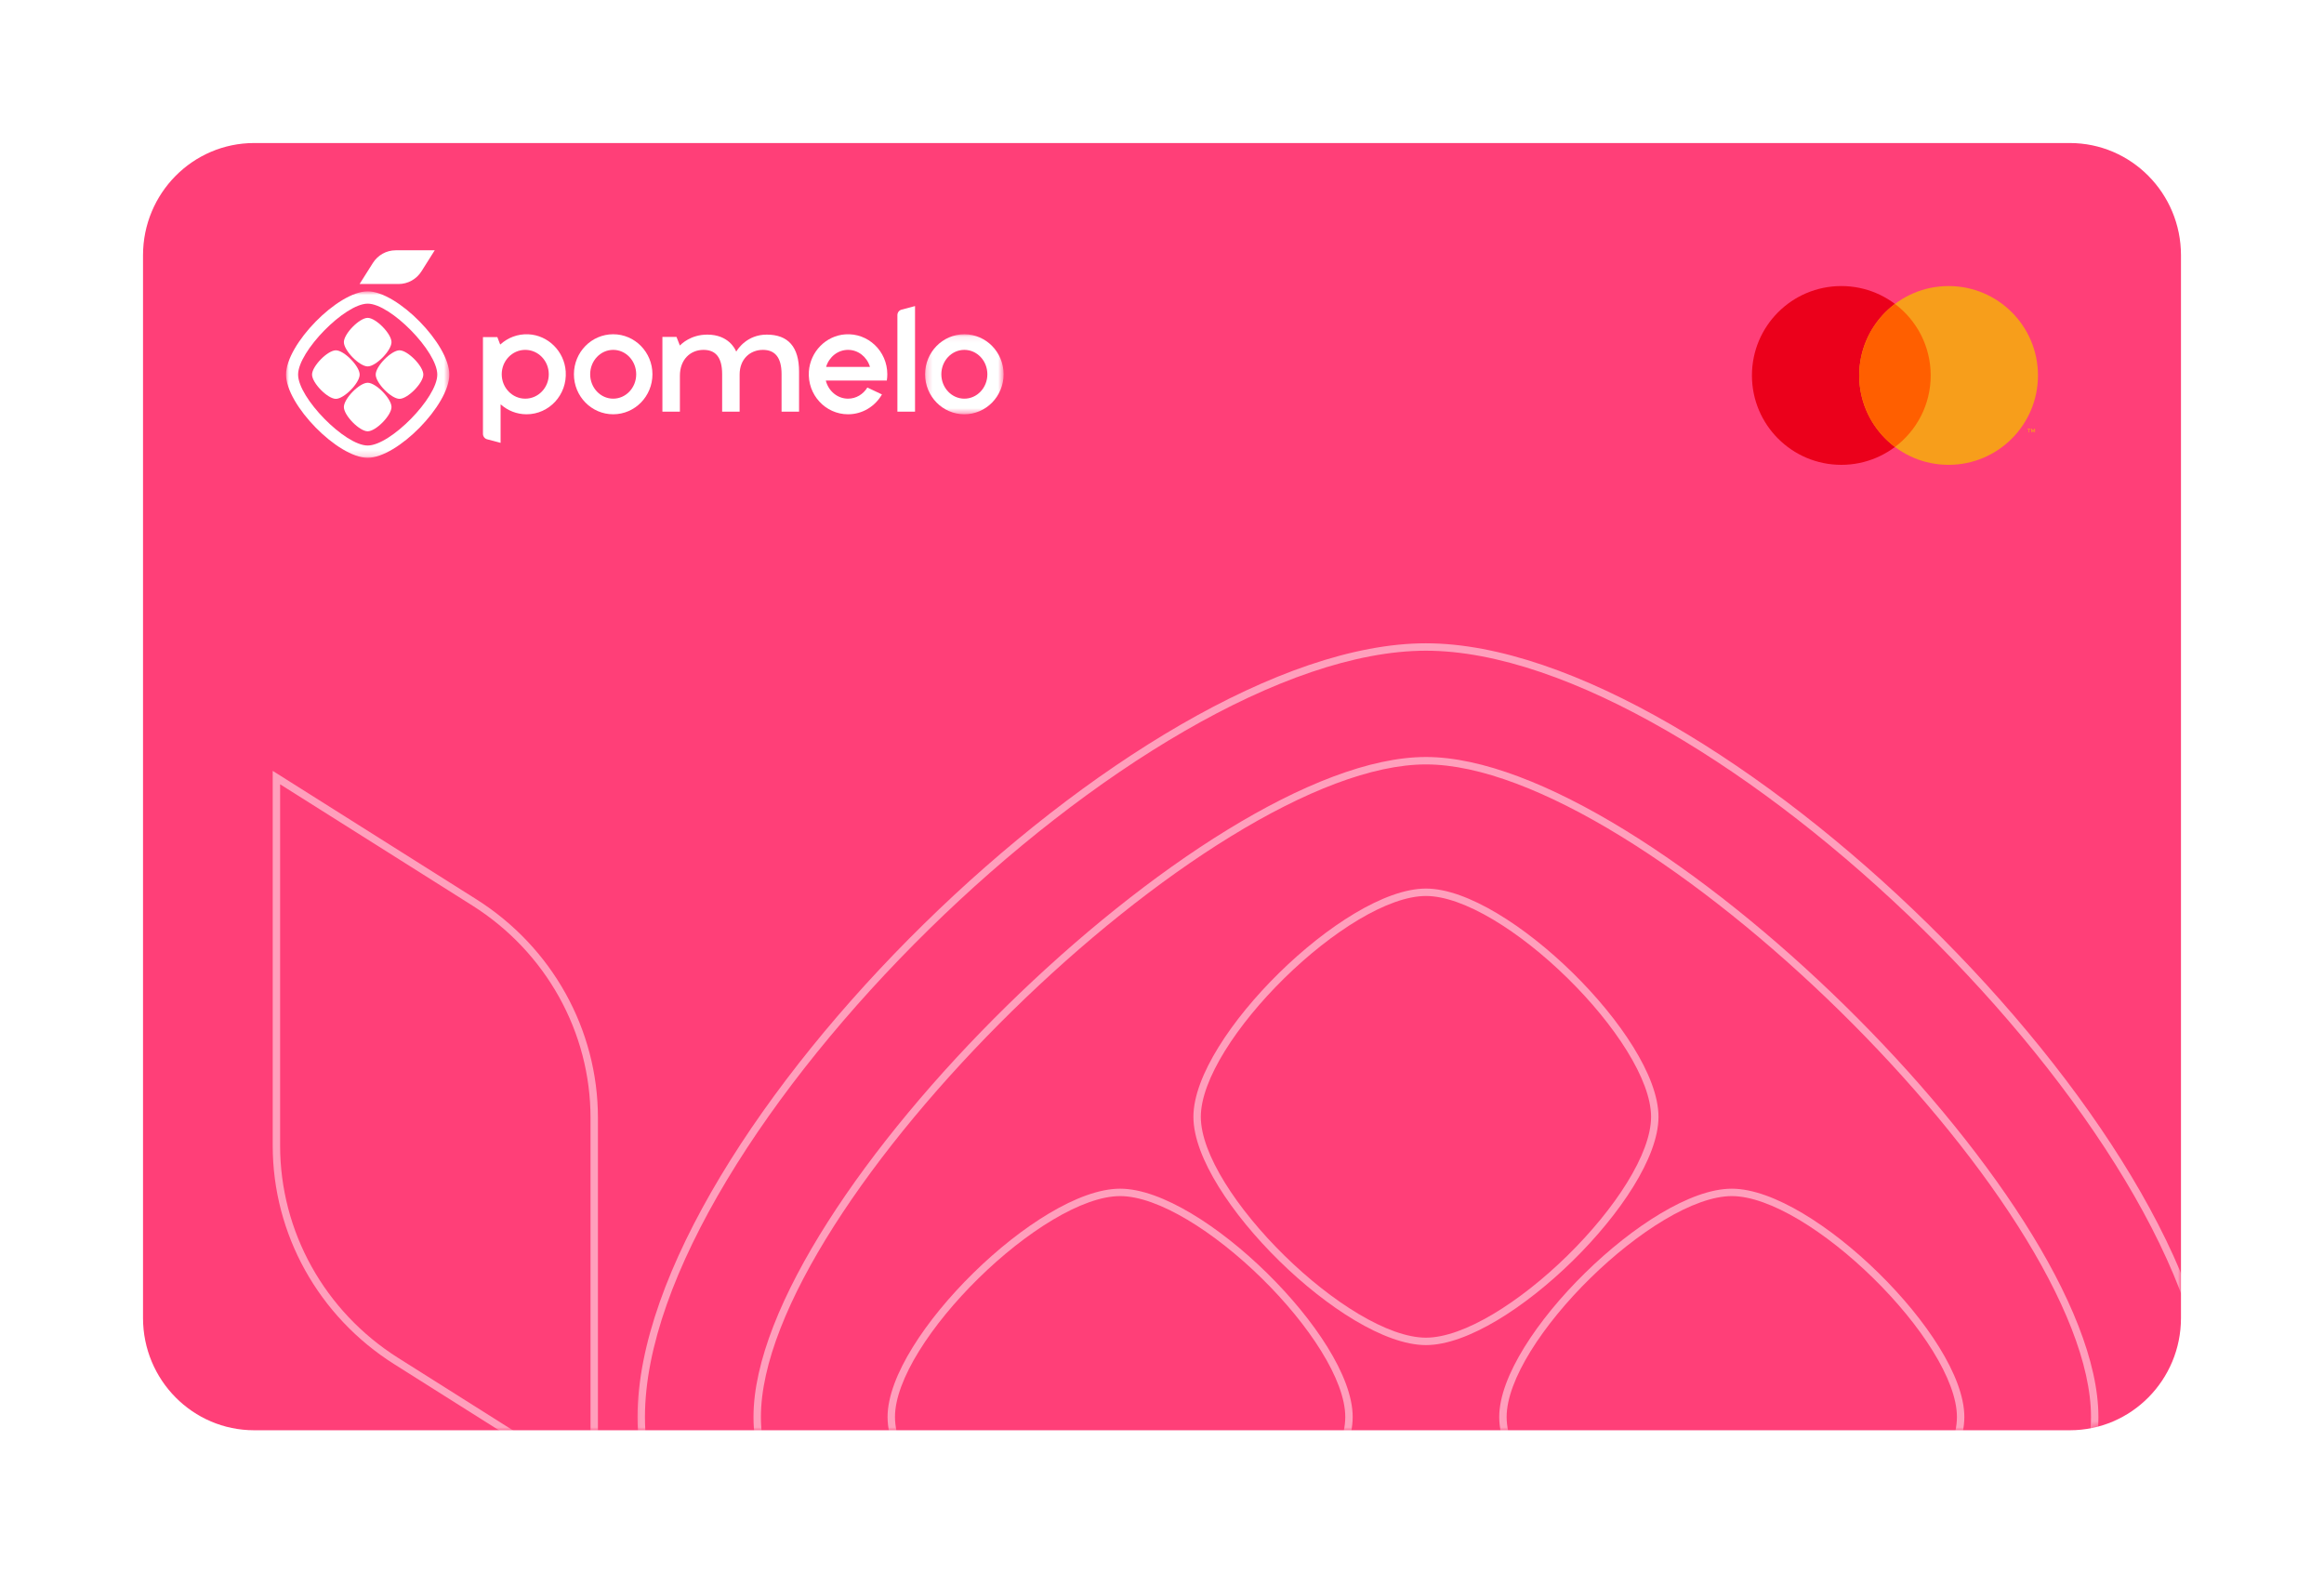 <svg width="390" height="264" viewBox="0 0 390 264" fill="none"
  xmlns="http://www.w3.org/2000/svg">
  <g filter="url(#filter0_d_135_1782)">
    <path d="M24 38.837C24 28.434 32.352 20 42.655 20L347.345 20C357.648 20 366 28.434 366 38.837V217.163C366 227.566 357.648 236 347.345 236L42.655 236C32.352 236 24 227.566 24 217.163L24 38.837Z" fill="#FF3F78"/>
    <path fill-rule="evenodd" clip-rule="evenodd" d="M66.896 43.657H60.345L62.568 40.134C63.406 38.803 64.852 38 66.403 38H72.953L70.732 41.523C69.892 42.853 68.448 43.657 66.896 43.657Z" fill="white"/>
    <mask id="mask0_135_1782" style="mask-type:luminance" maskUnits="userSpaceOnUse" x="48" y="44" width="28" height="29">
      <path fill-rule="evenodd" clip-rule="evenodd" d="M48 44.888L75.406 44.888V72.821H48V44.888Z" fill="white"/>
    </mask>
    <g mask="url(#mask0_135_1782)">
      <path fill-rule="evenodd" clip-rule="evenodd" d="M61.703 46.953C57.884 46.953 50.025 54.962 50.025 58.856C50.025 62.749 57.884 70.758 61.703 70.758C65.524 70.758 73.383 62.749 73.383 58.856C73.383 54.962 65.524 46.953 61.703 46.953ZM61.703 72.821C56.708 72.821 48 63.945 48 58.855C48 53.764 56.708 44.888 61.703 44.888C66.698 44.888 75.406 53.764 75.406 58.855C75.406 63.945 66.698 72.821 61.703 72.821Z" fill="white"/>
    </g>
    <path fill-rule="evenodd" clip-rule="evenodd" d="M61.703 57.485C60.32 57.485 57.706 54.82 57.706 53.412C57.706 52.004 60.32 49.338 61.703 49.338C63.085 49.338 65.699 52.004 65.699 53.412C65.699 54.82 63.085 57.485 61.703 57.485Z" fill="white"/>
    <path fill-rule="evenodd" clip-rule="evenodd" d="M61.703 68.372C60.32 68.372 57.706 65.707 57.706 64.299C57.706 62.89 60.32 60.225 61.703 60.225C63.085 60.225 65.699 62.89 65.699 64.299C65.699 65.707 63.085 68.372 61.703 68.372Z" fill="white"/>
    <path fill-rule="evenodd" clip-rule="evenodd" d="M56.361 62.928C54.979 62.928 52.365 60.263 52.365 58.855C52.365 57.446 54.979 54.782 56.361 54.782C57.743 54.782 60.358 57.446 60.358 58.855C60.358 60.263 57.743 62.928 56.361 62.928Z" fill="white"/>
    <path fill-rule="evenodd" clip-rule="evenodd" d="M67.044 62.927C65.662 62.927 63.048 60.263 63.048 58.854C63.048 57.445 65.662 54.782 67.044 54.782C68.427 54.782 71.041 57.445 71.041 58.854C71.041 60.263 68.427 62.927 67.044 62.927Z" fill="white"/>
    <path fill-rule="evenodd" clip-rule="evenodd" d="M134.094 58.359V65.077H131.159V58.79C131.159 55.849 129.941 54.709 128.025 54.709C125.876 54.709 124.12 56.256 124.12 58.841V65.077H121.186V58.79C121.186 55.849 120.001 54.709 118.051 54.709C115.827 54.709 114.097 56.357 114.097 59.044V65.077H111.161V52.529H113.524L114.08 53.947C114.088 53.966 114.111 53.972 114.124 53.957C114.352 53.714 115.923 52.149 118.698 52.149C122.249 52.149 123.369 54.565 123.528 54.96C123.536 54.981 123.565 54.983 123.577 54.964C123.801 54.583 125.367 52.149 128.672 52.149C132.257 52.149 134.094 54.202 134.094 58.359Z" fill="white"/>
    <path fill-rule="evenodd" clip-rule="evenodd" d="M88.144 62.897C85.964 62.897 84.197 61.064 84.197 58.802C84.197 56.541 85.964 54.708 88.144 54.708C90.325 54.708 92.093 56.541 92.093 58.802C92.093 61.064 90.325 62.897 88.144 62.897ZM88.671 52.095C86.864 52.011 85.209 52.67 83.973 53.796C83.959 53.809 83.936 53.804 83.93 53.786L83.461 52.568H81.047V68.796C81.047 69.227 81.332 69.603 81.741 69.711L84.007 70.312V63.899C84.007 63.876 84.035 63.863 84.052 63.878C85.208 64.899 86.714 65.517 88.363 65.517C92.156 65.517 95.2 62.251 94.935 58.327C94.707 54.955 91.984 52.249 88.671 52.095Z" fill="white"/>
    <path fill-rule="evenodd" clip-rule="evenodd" d="M102.902 62.897C105.035 62.897 106.764 61.063 106.764 58.802C106.764 56.541 105.035 54.708 102.902 54.708C100.768 54.708 99.039 56.541 99.039 58.802C99.039 61.063 100.768 62.897 102.902 62.897ZM96.313 58.802C96.313 55.094 99.262 52.088 102.901 52.088C106.54 52.088 109.489 55.094 109.489 58.802C109.489 62.511 106.54 65.516 102.901 65.516C99.262 65.516 96.313 62.511 96.313 58.802Z" fill="white"/>
    <mask id="mask1_135_1782" style="mask-type:luminance" maskUnits="userSpaceOnUse" x="155" y="52" width="14" height="14">
      <path fill-rule="evenodd" clip-rule="evenodd" d="M155.241 52.088H168.417V65.517H155.241V52.088Z" fill="white"/>
    </mask>
    <g mask="url(#mask1_135_1782)">
      <path fill-rule="evenodd" clip-rule="evenodd" d="M161.832 62.897C163.966 62.897 165.694 61.064 165.694 58.802C165.694 56.541 163.966 54.708 161.832 54.708C159.699 54.708 157.97 56.541 157.97 58.802C157.97 61.064 159.699 62.897 161.832 62.897ZM155.242 58.803C155.242 55.095 158.192 52.088 161.83 52.088C165.469 52.088 168.419 55.095 168.419 58.803C168.419 62.511 165.469 65.517 161.83 65.517C158.192 65.517 155.242 62.511 155.242 58.803Z" fill="white"/>
    </g>
    <path fill-rule="evenodd" clip-rule="evenodd" d="M153.556 47.359V65.078H150.596V48.875C150.596 48.445 150.881 48.069 151.29 47.961L153.556 47.359Z" fill="white"/>
    <path fill-rule="evenodd" clip-rule="evenodd" d="M142.313 54.708C144.027 54.708 145.479 55.891 145.985 57.529C145.991 57.547 145.976 57.566 145.958 57.566H138.668C138.65 57.566 138.636 57.547 138.641 57.529C139.147 55.891 140.6 54.708 142.313 54.708ZM145.554 61.029C144.866 62.153 143.672 62.897 142.315 62.897C140.538 62.897 139.043 61.626 138.591 59.895C138.587 59.877 138.601 59.858 138.619 59.858H141.121H146.046H148.821C148.874 59.515 148.903 59.162 148.903 58.803C148.903 54.937 145.697 51.834 141.848 52.105C138.598 52.333 135.967 55.016 135.742 58.326C135.476 62.25 138.521 65.517 142.315 65.517C144.742 65.517 146.861 64.178 148.004 62.186L145.554 61.029Z" fill="white"/>
    <mask id="mask2_135_1782" style="mask-type:alpha" maskUnits="userSpaceOnUse" x="24" y="20" width="342" height="216">
      <path d="M24 38.947C24 28.483 32.352 20 42.654 20L347.345 20C357.648 20 366 28.483 366 38.947V217.053C366 227.517 357.648 236 347.345 236L42.654 236C32.352 236 24 227.517 24 217.053L24 38.947Z" fill="#FAFAFA"/>
    </mask>
    <g mask="url(#mask2_135_1782)">
      <path fill-rule="evenodd" clip-rule="evenodd" d="M47.007 188.238C47.007 202.643 54.471 216.078 66.836 223.871L99.098 244.227L99.098 183.59C99.098 169.179 91.629 155.756 79.269 147.951L47.007 127.607L47.007 188.238ZM66.173 224.923C53.452 216.906 45.764 203.077 45.764 188.238L45.764 125.352L79.933 146.9C92.647 154.928 100.342 168.745 100.342 183.59L100.342 246.482L66.173 224.923Z" fill="white" fill-opacity="0.5"/>
      <mask id="mask3_135_1782" style="mask-type:luminance" maskUnits="userSpaceOnUse" x="106" y="99" width="264" height="259">
        <path fill-rule="evenodd" clip-rule="evenodd" d="M106.367 357.992L106.367 99.594L369.73 99.594L369.73 357.992L106.367 357.992Z" fill="white"/>
      </mask>
      <g mask="url(#mask3_135_1782)">
        <path fill-rule="evenodd" clip-rule="evenodd" d="M198.78 348.863C213.335 357.273 227.452 362.345 239.292 362.345C251.133 362.345 265.25 357.273 279.805 348.863C294.347 340.46 309.266 328.76 322.697 315.583C336.127 302.406 348.052 287.769 356.616 273.503C365.187 259.223 370.353 245.378 370.353 233.77C370.353 222.161 365.187 208.315 356.616 194.035C348.052 179.768 336.127 165.13 322.697 151.953C309.266 138.775 294.347 127.074 279.805 118.672C265.25 110.261 251.133 105.19 239.292 105.19C227.452 105.19 213.335 110.261 198.78 118.672C184.238 127.074 169.319 138.775 155.888 151.953C142.458 165.13 130.533 179.768 121.969 194.035C113.398 208.315 108.232 222.161 108.232 233.77C108.232 245.378 113.398 259.223 121.969 273.503C130.533 287.769 142.458 302.406 155.888 315.583C169.319 328.76 184.238 340.46 198.78 348.863ZM120.903 274.143C112.284 259.784 106.989 245.707 106.989 233.77C106.989 221.832 112.284 207.754 120.903 193.395C129.531 179.021 141.527 164.301 155.017 151.065C168.508 137.828 183.51 126.059 198.158 117.595C212.793 109.138 227.135 103.946 239.292 103.946C251.45 103.946 265.792 109.138 280.427 117.595C295.075 126.059 310.077 137.828 323.568 151.065C337.058 164.301 349.054 179.021 357.682 193.394C366.301 207.754 371.596 221.832 371.596 233.77C371.596 245.707 366.301 259.784 357.682 274.143C349.054 288.516 337.058 303.234 323.568 316.47C310.077 329.707 295.075 341.476 280.427 349.94C265.792 358.396 251.45 363.588 239.292 363.588C227.135 363.588 212.793 358.396 198.158 349.94C183.51 341.476 168.508 329.707 155.017 316.47C141.527 303.234 129.531 288.516 120.903 274.143ZM138.918 266.503C131.249 254.467 126.448 242.957 126.448 233.77C126.448 224.582 131.249 213.071 138.918 201.033C146.602 188.972 157.221 176.296 168.981 164.756C180.74 153.217 193.658 142.797 205.948 135.258C218.216 127.732 229.941 123.025 239.296 123.025C248.65 123.025 260.375 127.732 272.644 135.258C284.934 142.797 297.851 153.217 309.611 164.756C321.371 176.296 331.99 188.972 339.673 201.033C347.343 213.071 352.143 224.582 352.143 233.77C352.143 242.957 347.343 254.467 339.673 266.503C331.99 278.563 321.371 291.237 309.611 302.776C297.851 314.314 284.934 324.733 272.644 332.272C260.375 339.797 248.65 344.504 239.296 344.504C229.941 344.504 218.216 339.797 205.948 332.272C193.658 324.733 180.74 314.314 168.981 302.776C157.221 291.237 146.602 278.563 138.918 266.503ZM206.598 331.211C218.813 338.704 230.294 343.26 239.296 343.26C248.297 343.26 259.778 338.704 271.994 331.211C284.188 323.732 297.032 313.375 308.74 301.888C320.448 290.401 331.002 277.798 338.624 265.835C346.261 253.85 350.9 242.591 350.9 233.77C350.9 224.948 346.261 213.688 338.624 201.701C331.002 189.736 320.448 177.133 308.74 165.644C297.032 154.156 284.188 143.798 271.994 136.318C259.778 128.824 248.297 124.269 239.296 124.269C230.294 124.269 218.813 128.824 206.598 136.318C194.404 143.798 181.559 154.156 169.852 165.644C158.144 177.133 147.59 189.736 139.967 201.701C132.33 213.688 127.692 224.948 127.692 233.77C127.692 242.591 132.33 253.85 139.967 265.835C147.59 277.798 158.144 290.401 169.852 301.888C181.559 313.375 194.404 323.732 206.598 331.211Z" fill="white" fill-opacity="0.5"/>
      </g>
      <path fill-rule="evenodd" clip-rule="evenodd" d="M176.691 266.857C180.881 269.351 184.824 270.824 187.976 270.824C191.129 270.824 195.072 269.351 199.26 266.857C203.433 264.373 207.779 260.918 211.721 257.05C215.663 253.182 219.185 248.918 221.716 244.825C224.259 240.715 225.756 236.85 225.756 233.765C225.756 230.682 224.259 226.818 221.716 222.708C219.185 218.616 215.663 214.351 211.721 210.483C207.779 206.615 203.432 203.159 199.26 200.675C195.071 198.18 191.129 196.707 187.976 196.707C184.824 196.707 180.881 198.18 176.691 200.675C172.518 203.159 168.171 206.615 164.228 210.483C160.285 214.351 156.763 218.616 154.231 222.708C151.688 226.818 150.19 230.682 150.19 233.765C150.19 236.85 151.688 240.714 154.231 244.825C156.763 248.918 160.285 253.182 164.228 257.05C168.171 260.918 172.518 264.373 176.691 266.857ZM153.174 245.479C150.59 241.303 148.947 237.198 148.947 233.765C148.947 230.334 150.59 226.23 153.174 222.054C155.768 217.86 159.358 213.518 163.357 209.595C167.356 205.672 171.781 202.151 176.055 199.606C180.312 197.071 184.489 195.463 187.976 195.463C191.463 195.463 195.64 197.071 199.897 199.606C204.17 202.151 208.594 205.672 212.592 209.595C216.59 213.519 220.18 217.86 222.774 222.054C225.357 226.23 227 230.334 227 233.765C227 237.198 225.357 241.303 222.774 245.479C220.18 249.674 216.59 254.015 212.592 257.938C208.594 261.86 204.17 265.381 199.897 267.925C195.64 270.46 191.463 272.067 187.976 272.067C184.489 272.067 180.312 270.46 176.055 267.925C171.781 265.381 167.357 261.861 163.357 257.938C159.358 254.015 155.768 249.674 153.174 245.479Z" fill="white" fill-opacity="0.5"/>
      <path fill-rule="evenodd" clip-rule="evenodd" d="M279.335 266.857C283.524 269.351 287.468 270.824 290.62 270.824C293.772 270.824 297.715 269.351 301.904 266.857C306.076 264.373 310.423 260.918 314.365 257.05C318.307 253.183 321.829 248.918 324.36 244.826C326.902 240.715 328.4 236.851 328.4 233.766C328.4 230.682 326.902 226.819 324.36 222.709C321.829 218.616 318.307 214.352 314.365 210.483C310.423 206.615 306.076 203.16 301.904 200.675C297.715 198.181 293.772 196.707 290.62 196.707C287.468 196.707 283.524 198.181 279.335 200.675C275.162 203.16 270.815 206.615 266.872 210.484C262.929 214.352 259.407 218.616 256.875 222.709C254.332 226.819 252.834 230.682 252.834 233.766C252.834 236.851 254.332 240.715 256.875 244.825C259.407 248.918 262.929 253.182 266.872 257.05C270.815 260.918 275.162 264.373 279.335 266.857ZM255.817 245.48C253.234 241.303 251.591 237.198 251.591 233.766C251.591 230.335 253.234 226.231 255.817 222.054C258.412 217.86 262.002 213.519 266.001 209.596C270 205.672 274.425 202.151 278.699 199.607C282.956 197.072 287.133 195.464 290.62 195.464C294.107 195.464 298.284 197.072 302.541 199.607C306.814 202.151 311.238 205.673 315.236 209.596C319.234 213.519 322.824 217.86 325.418 222.054C328.001 226.231 329.644 230.335 329.644 233.766C329.644 237.198 328.001 241.303 325.418 245.48C322.824 249.674 319.234 254.015 315.236 257.938C311.238 261.861 306.814 265.382 302.541 267.926C298.284 270.46 294.107 272.068 290.62 272.068C287.133 272.068 282.956 270.46 278.699 267.926C274.425 265.382 270 261.861 266.001 257.938C262.002 254.015 258.412 249.674 255.817 245.48Z" fill="white" fill-opacity="0.5"/>
      <path fill-rule="evenodd" clip-rule="evenodd" d="M228.008 216.497C232.197 218.991 236.14 220.464 239.294 220.464C242.447 220.464 246.39 218.991 250.578 216.497C254.751 214.013 259.097 210.558 263.039 206.69C266.982 202.822 270.503 198.558 273.034 194.465C275.577 190.355 277.074 186.491 277.074 183.405C277.074 180.32 275.577 176.456 273.034 172.346C270.503 168.253 266.982 163.989 263.039 160.121C259.097 156.253 254.751 152.798 250.578 150.314C246.39 147.82 242.447 146.347 239.294 146.347C236.14 146.347 232.197 147.82 228.008 150.314C223.835 152.798 219.489 156.253 215.547 160.121C211.605 163.989 208.084 168.253 205.554 172.346C203.012 176.456 201.514 180.32 201.514 183.405C201.514 186.491 203.012 190.355 205.554 194.465C208.084 198.558 211.605 202.822 215.547 206.69C219.489 210.558 223.835 214.013 228.008 216.497ZM204.496 195.119C201.913 190.943 200.271 186.838 200.271 183.405C200.271 179.973 201.913 175.868 204.496 171.692C207.09 167.497 210.678 163.156 214.676 159.233C218.674 155.31 223.098 151.79 227.371 149.245C231.628 146.711 235.806 145.103 239.294 145.103C242.781 145.103 246.958 146.711 251.215 149.245C255.488 151.79 259.912 155.31 263.91 159.233C267.909 163.156 271.498 167.497 274.092 171.692C276.675 175.868 278.318 179.973 278.318 183.405C278.318 186.838 276.675 190.943 274.092 195.119C271.498 199.314 267.909 203.655 263.91 207.578C259.912 211.501 255.488 215.021 251.215 217.566C246.958 220.1 242.781 221.708 239.294 221.708C235.806 221.708 231.628 220.1 227.371 217.566C223.098 215.021 218.674 211.501 214.676 207.578C210.678 203.655 207.09 199.314 204.496 195.119Z" fill="white" fill-opacity="0.5"/>
    </g>
    <circle cx="309" cy="59" r="15" fill="#EB001B"/>
    <circle cx="327" cy="59" r="15" fill="#F79E1B"/>
    <path fill-rule="evenodd" clip-rule="evenodd" d="M318 71.002C321.643 68.266 324 63.909 324 59.001C324 54.094 321.643 49.737 318 47C314.357 49.737 312 54.094 312 59.001C312 63.909 314.357 68.266 318 71.002Z" fill="#FF5F00"/>
    <path d="M340.541 68.553V68.07H340.736V67.972H340.24V68.07H340.435V68.553H340.541ZM341.504 68.553V67.971H341.352L341.177 68.371L341.002 67.971H340.85V68.553H340.957V68.114L341.121 68.492H341.233L341.397 68.113V68.553H341.504Z" fill="#F79E1B"/>
  </g>
  <defs>
    <filter id="filter0_d_135_1782" x="0" y="0" width="390" height="264" filterUnits="userSpaceOnUse" color-interpolation-filters="sRGB">
      <feFlood flood-opacity="0" result="BackgroundImageFix"/>
      <feColorMatrix in="SourceAlpha" type="matrix" values="0 0 0 0 0 0 0 0 0 0 0 0 0 0 0 0 0 0 127 0" result="hardAlpha"/>
      <feOffset dy="4"/>
      <feGaussianBlur stdDeviation="12"/>
      <feComposite in2="hardAlpha" operator="out"/>
      <feColorMatrix type="matrix" values="0 0 0 0 0 0 0 0 0 0 0 0 0 0 0 0 0 0 0.1 0"/>
      <feBlend mode="normal" in2="BackgroundImageFix" result="effect1_dropShadow_135_1782"/>
      <feBlend mode="normal" in="SourceGraphic" in2="effect1_dropShadow_135_1782" result="shape"/>
    </filter>
  </defs>
</svg>
